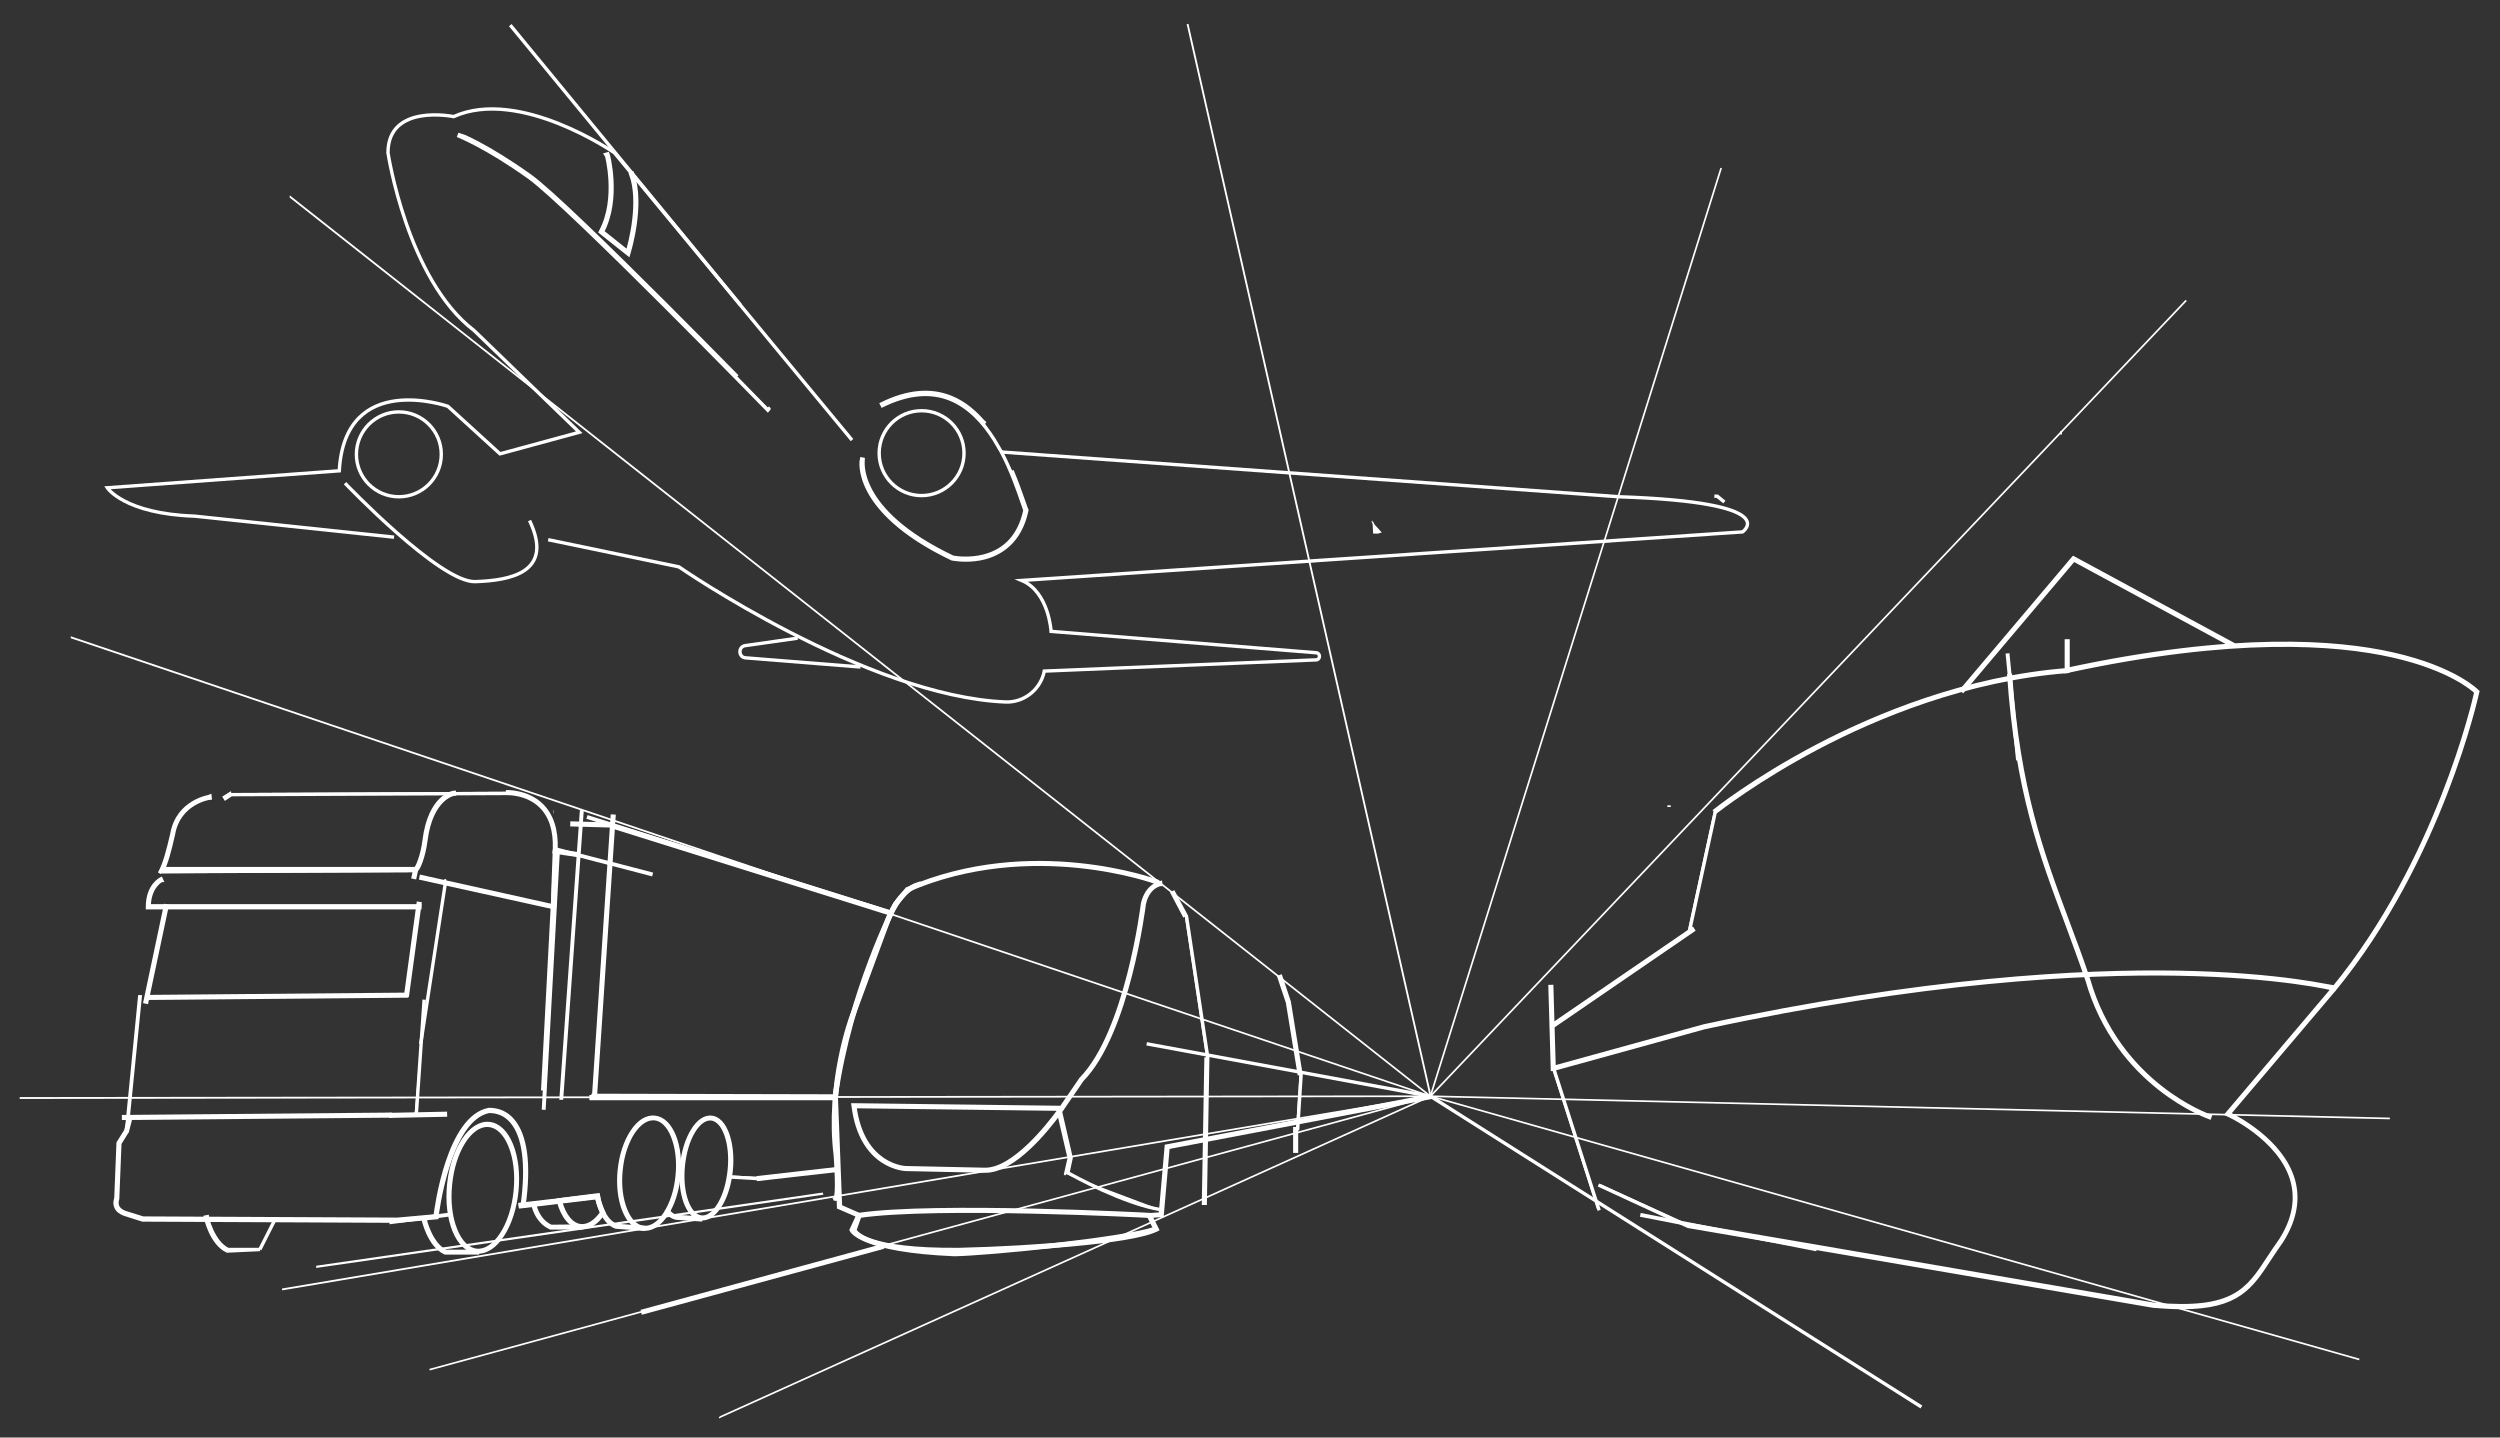 <?xml version="1.0" encoding="utf-8"?>
<!-- Generator: Adobe Illustrator 22.1.0, SVG Export Plug-In . SVG Version: 6.00 Build 0)  -->
<svg version="1.1" id="Layer_1" xmlns="http://www.w3.org/2000/svg" xmlns:xlink="http://www.w3.org/1999/xlink" x="0px" y="0px"
	 viewBox="0 0 1473 847" style="enable-background:new 0 0 1473 847;" xml:space="preserve">
<rect x="0" y="0" width="1473" height="847" fill="#333333" stroke="none"/>
<style type="text/css">
	.st0{fill:#fff;stroke:#fff;stroke-width:2;stroke-miterlimit:10;}
	.st1{fill:none;stroke:#fff;stroke-width:2;stroke-miterlimit:10;}
	.st2{fill:#fff;stroke:#fff;stroke-miterlimit:10;}
</style>
<g>
	
		<rect x="272.4" y="563.5" transform="matrix(6.638590e-02 -0.998 0.998 6.638590e-02 -230.739 881.369)" class="st0" width="166.4" height="1"/>
</g>
<g>
	
		<rect x="348.3" y="474" transform="matrix(2.778133e-02 -1 1 2.778133e-02 -146.697 821.086)" class="st0" width="1" height="24"/>
</g>
<g>
	
		<rect x="332.9" y="495.9" transform="matrix(0.148 -0.989 0.989 0.148 -213.175 757.813)" class="st0" width="1" height="13.5"/>
</g>
<g>
	
		<rect x="253.7" y="571.1" transform="matrix(5.277952e-02 -0.999 0.999 5.277952e-02 -264.116 864.805)" class="st0" width="140.2" height="1"/>
</g>
<g>
	<polyline class="st0" points="249.9,589 245.3,656.4 244.3,656.3 	"/>
</g>
<g>
	
		<rect x="86.8" y="586.5" transform="matrix(1 -8.799318e-03 8.799318e-03 1 -5.159 1.458)" class="st0" width="152.7" height="1"/>
</g>
<g>
	
		<rect x="72.8" y="657.2" transform="matrix(1 -8.799318e-03 8.799318e-03 1 -5.782 1.358)" class="st0" width="157.3" height="1"/>
</g>
<g>
	<path class="st0" d="M234.1,719.5L84,718.8l-10.7-3.4c-2.5-0.9-4.2-2.3-5-4.2c-1-2.3-0.2-4.6,0-5.1l1.3-32.7l4.5-7.2l2-7.9l1,0.2
		l-2.1,8.1l-4.4,7.1l-1.3,32.6v0.1c0,0-0.9,2.2,0,4.4c0.7,1.6,2.2,2.8,4.4,3.6l10.6,3.3l149.9,0.7l22.2-2
		c0.7-5.6,7.8-58.2,31.7-62.7c5.7,0,10.4,2.1,14,6.3c7.7,8.9,10,26.2,6.6,50.3l-1-0.1c3.3-23.8,1.1-40.9-6.4-49.5
		c-3.4-3.9-7.8-5.9-13.1-5.9c-23.9,4.5-30.8,61.6-30.8,62.2v0.4L234.1,719.5z"/>
</g>
<g>
	<path class="st0" d="M298.1,466.5c0.1,0,12.5-0.6,21.1,7.9c6,5.9,8.8,14.6,8.4,25.9c-1,26.6-1.1,32.3-1,33.6h0.2l-0.3,0.9l-0.4-0.1
		c-0.1,0-0.1,0-0.2,0L248,517.5l0.2-1l77.4,17.2c0-0.7,0-1.9,0.1-4c0.1-5.7,0.5-15.5,1-29.4c0.4-11-2.3-19.5-8.1-25.2
		c-8.3-8.2-20.3-7.6-20.4-7.6l-161.9,0.7l-3.5,2.3l-0.5-0.8l3.8-2.4h0.1"/>
</g>
<g>
	<polyline class="st0" points="914.3,629.2 915.2,628.8 941.9,712.2 941,712.5 	"/>
</g>
<g>
	<path class="st0" d="M1009.7,478.1L1009.7,478.1c0.3-0.3,23.6-18.9,60.7-38.4c34.3-18,87.7-40.4,147.7-45.1l0.1,1
		c-59.8,4.6-113.1,27-147.3,45c-35.5,18.7-58.3,36.6-60.3,38.1l-15.3,70.5l-1-0.2"/>
</g>
<g>
	
		<rect x="913.6" y="581" transform="matrix(1 -2.905376e-02 2.905376e-02 1 -17.203 26.814)" class="st0" width="1" height="48.8"/>
</g>
<g>
	<polyline class="st0" points="698.1,540.2 690.7,526.2 691.5,525.8 699.1,539.9 711.6,622.9 710.1,709 709.1,709 710.6,623 	"/>
</g>
<g>
	<polyline class="st0" points="765.6,633.5 758.6,590.6 753.6,575.7 754.6,575.3 759.6,590.3 766.6,633.5 766.6,633.5 764.6,665 
		763.6,665 	"/>
</g>
<g>
	<line class="st1" x1="983.4" y1="474.5" x2="983.4" y2="475.5"/>
</g>
<g>
	<path class="st0" d="M995.3,721.5l273.9,47c46.8,4.2,55-8.4,67.5-27.5c2.2-3.3,4.4-6.7,7-10.3c7.8-12.2,10-24.2,6.6-35.7
		c-7.2-24.2-37.4-38.1-37.8-38.2l-0.6-0.3l0.4-0.5l62.7-74c60.9-74.4,82.6-168.5,83.8-174.2c-1.7-1.6-15.3-13.8-49.1-21.4
		c-33.3-7.5-93.6-12.1-191.6,9.1l-0.6,0.1v-18h1v16.7c97.9-21,158.2-16.5,191.5-8.9c36.3,8.2,49.5,21.7,49.7,21.9l0.2,0.2l-0.1,0.3
		c-0.2,1-21.4,98.3-84.1,174.9l-62.3,73.5c4.3,2.1,30.9,15.8,37.7,38.6c3.5,11.7,1.2,24-6.7,36.5c-2.6,3.6-4.8,7-7,10.3
		c-11,16.9-18.8,28.8-51.8,28.8c-5,0-10.5-0.3-16.7-0.8l-274.1-47h-0.1l-52-24l0.4-0.9"/>
</g>
<g>
	
		<rect x="63.2" y="561.5" transform="matrix(0.207 -0.978 0.978 0.207 -476.773 535.855)" class="st0" width="57.9" height="1"/>
</g>
<g>
	
		<rect x="215.9" y="558.8" transform="matrix(0.135 -0.991 0.991 0.135 -343.854 724.787)" class="st0" width="54.5" height="1"/>
</g>
<g>
	<polygon class="st0" points="915.1,604.7 914.5,603.9 997.2,547.3 997.7,548.1 	"/>
</g>
<g>
	<path class="st0" d="M917.2,629.5l-0.3-1l87-24c129.2-27.9,223.3-32.6,279.6-31.6c60.9,1.1,91.7,8.9,92,8.9l-0.3,1
		c-0.3-0.1-31-7.8-91.9-8.9c-56.2-1-150.2,3.7-279.2,31.6L917.2,629.5z"/>
</g>
<g>
	<path class="st0" d="M1301.9,658.5c-0.5-0.2-54.5-18.8-72.3-81.3c-4.1-12-8.3-23.2-12.3-34.1c-14.9-39.8-29-77.4-33.7-145l1-0.1
		c4.7,67.5,18.8,105,33.6,144.8c4.1,10.9,8.3,22.1,12.3,34.1c17.7,62,71.1,80.5,71.7,80.7L1301.9,658.5z"/>
</g>
<g>
	
		<rect x="442.2" y="426.1" transform="matrix(0.299 -0.954 0.954 0.299 -178.098 781.563)" class="st0" width="1" height="171.8"/>
</g>
<g>
	
		<rect x="419.8" y="575.3" transform="matrix(2.354108e-03 -1 1 2.354108e-03 -226.85 1064.854)" class="st0" width="1" height="141.7"/>
</g>
<g>
	<rect x="348.4" y="646.2" class="st0" width="144.3" height="1"/>
</g>
<g>
	<rect x="348.4" y="646.2" class="st0" width="144.3" height="1"/>
</g>
<g>
	<rect x="446.6" y="690.8" transform="matrix(0.994 -0.113 0.113 0.994 -75.235 57.655)" class="st0" width="47" height="1"/>
</g>
<g>
	
		<rect x="306.6" y="707.2" transform="matrix(0.993 -0.119 0.119 0.993 -82.009 44.261)" class="st0" width="44.7" height="1"/>
</g>
<g>
	
		<rect x="306.6" y="707.3" transform="matrix(0.993 -0.115 0.115 0.993 -79.352 42.525)" class="st0" width="43.3" height="1"/>
</g>
<g>
	<line class="st1" x1="914.3" y1="629.2" x2="915.2" y2="628.8"/>
</g>
<g>
	<line class="st1" x1="1213.9" y1="255" x2="1214.9" y2="255"/>
</g>
<g>
	
		<rect x="1267.5" y="301.8" transform="matrix(0.476 -0.88 0.88 0.476 352.465 1301.395)" class="st0" width="1" height="106.5"/>
</g>
<g>
	
		<rect x="1137.7" y="367.9" transform="matrix(0.646 -0.764 0.764 0.646 139.803 1037.986)" class="st0" width="101.2" height="1"/>
</g>
<g>
	<path class="st0" d="M562.4,739.2c-54.7-2.3-60.6-13.8-60.8-14.3l-0.1-0.2l4.2-9.1h0.3c45.2-6.6,169.8-0.1,171.1,0l-0.1,1
		c-1.3-0.1-125.3-6.6-170.6,0l-3.8,8.2c1,1.5,9.8,11.4,59.8,13.5c20.2-0.3,98.9-8.1,118.5-14.6l0.3,0.9
		C661.6,731,582.7,738.8,562.4,739.2z"/>
</g>
<g>
	<path class="st0" d="M492.3,706.6c-0.2,0-0.5-0.1-0.6-0.3l0.7-0.7c-0.1-0.1-0.3-0.1-0.3,0c0.3-0.2,1.6-2.5,0.1-24.6
		c-5.3-42.9,9.2-81.8,9.4-82.2l21.3-57.7c0.3-0.7,6.6-17.3,18.7-20.6l0.3,1c-11.6,3.2-17.9,19.9-18,20l-21.3,57.7
		c-0.1,0.4-14.6,39.1-9.3,81.8c1.8,24.6-0.1,25.3-0.7,25.6C492.5,706.6,492.4,706.6,492.3,706.6z"/>
</g>
<g>
	<path class="st0" d="M628.2,691.8l-0.3-0.2l2.1-9.2l-6.1-26.2c-6,8.2-26.4,34.3-43.7,33.8l-46.5-1c-0.3,0-26.5-0.9-31-37.4
		l-0.1-0.6h0.6l120.9,1.5l0.3,1.3c0.2-0.3,0.4-0.5,0.4-0.6l12-17.5c27.1-27.6,36.3-102.5,36.4-103.3c2.6-11.1,10.3-12.2,10.6-12.3
		l0.1,1c-0.3,0-7.4,1.1-9.7,11.5c-0.1,0.7-9.3,75.9-36.6,103.7l-11.9,17.4c-0.1,0.1-0.4,0.6-0.9,1.3l6.3,27.2l-1.9,8.8
		c3.4,1.9,32.5,18,54.8,21.8 M503.7,652c4.6,35.1,29.7,36,29.9,36l46.5,1c17.1,0.5,38.3-27.1,43.4-34.1l-0.3-1.4L503.7,652z"/>
</g>
<g>
	<rect x="762.9" y="665" class="st0" width="1" height="13.3"/>
</g>
<g>
	
		<rect x="375.9" y="753.3" transform="matrix(0.965 -0.263 0.263 0.965 -182.256 144.407)" class="st0" width="146.1" height="1"/>
</g>
<g>
	<path class="st0" d="M281.8,737.7c-0.4,0-0.7,0-1.1-0.1c-5.4-0.5-10.1-5-13.2-12.6c-3-7.5-4.1-17.1-3.1-27.2
		c2.1-20.8,12.8-36.9,23.8-35.8c5.4,0.5,10.1,5,13.2,12.6c3,7.5,4.1,17.1,3.1,27.2s-4,19.3-8.4,26
		C291.9,734.3,286.8,737.7,281.8,737.7z M287.1,663c-10.2,0-19.8,15.3-21.7,35c-1,9.9,0.1,19.4,3.1,26.7c2.9,7.2,7.3,11.5,12.3,12
		s10.2-2.8,14.5-9.3c4.4-6.6,7.3-15.7,8.3-25.6l0,0c1-9.9-0.1-19.4-3.1-26.7c-2.9-7.2-7.3-11.5-12.3-12
		C287.8,663,287.4,663,287.1,663z"/>
</g>
<g>
	<path class="st0" d="M380.1,724.2c-0.3,0-0.6,0-1,0c-4.8-0.5-8.8-4.4-11.5-11c-2.6-6.5-3.6-15-2.7-23.7c0.9-8.8,3.5-16.8,7.4-22.7
		c3.9-6,8.7-9,13.5-8.5s8.8,4.4,11.5,11c2.6,6.5,3.6,15,2.7,23.7c-0.9,8.8-3.5,16.8-7.4,22.7C388.9,721.2,384.5,724.2,380.1,724.2z
		 M384.8,659.1c-4.1,0-8.2,2.9-11.7,8.1c-3.8,5.8-6.4,13.7-7.2,22.3c-0.9,8.6,0.1,16.9,2.7,23.3c2.5,6.3,6.3,10,10.7,10.4
		c4.4,0.4,8.8-2.4,12.5-8.1c3.8-5.8,6.4-13.7,7.2-22.3l0,0c0.9-8.6-0.1-16.9-2.7-23.3c-2.5-6.3-6.3-10-10.7-10.4
		C385.3,659.1,385.1,659.1,384.8,659.1z"/>
</g>
<g>
	<path class="st0" d="M413.9,718.1c-0.2,0-0.5,0-0.7,0c-4-0.4-7.3-3.9-9.5-9.9c-2.1-5.9-2.9-13.5-2.1-21.4s3-15.2,6.3-20.6
		c3.3-5.5,7.3-8.3,11.3-7.9c4,0.4,7.3,3.9,9.5,9.9c2.1,5.9,2.9,13.5,2.1,21.4s-3,15.2-6.3,20.6C421.3,715.3,417.6,718.1,413.9,718.1
		z M418.4,659.2c-3.3,0-6.8,2.6-9.7,7.4c-3.2,5.2-5.3,12.4-6.1,20.2c-0.8,7.8-0.1,15.2,2,21c2,5.6,5.1,8.9,8.7,9.3
		c3.6,0.4,7.2-2.3,10.3-7.4c3.2-5.2,5.3-12.4,6.1-20.2c0.8-7.8,0.1-15.2-2-21c-2-5.6-5.1-8.9-8.7-9.3
		C418.8,659.2,418.6,659.2,418.4,659.2z"/>
</g>
<g>
	<path class="st0" d="M343.1,723.3c-0.3,0-0.6,0-1,0c-5.8-0.6-10.7-6.5-13.1-15.7V707l23.4-3l0.1,0.5c0.7,3.7,1.8,7,3.2,9.8l0.1,0.3
		l-0.2,0.2C351.9,720.3,347.5,723.3,343.1,723.3z M330.2,707.8c2.3,8.5,6.8,13.9,12,14.4c4.3,0.4,8.7-2.4,12.4-7.8
		c-1.4-2.7-2.4-5.8-3.1-9.4L330.2,707.8z"/>
</g>
<g>
	<path class="st0" d="M281.4,738.2h-19.2c-9.5-4.4-12.8-19.4-12.9-20l1-0.2c0,0.2,3.4,15,12.3,19.3h18.9L281.4,738.2L281.4,738.2z"
		/>
</g>
<g>
	<path class="st0" d="M133.9,737.1c-9.5-4.4-12.8-19.4-12.9-20l1-0.2c0,0.2,3.4,15,12.3,19.3h18.9L133.9,737.1z"/>
</g>
<g>
	<path class="st0" d="M379.1,724.2l-16.2-1.2c-8.9-3.1-11.4-17.8-11.5-18.4l1-0.2c0,0.1,2.4,14.7,10.8,17.6l16,1.2L379.1,724.2z"/>
</g>
<g>
	<path class="st0" d="M324.5,723.5h-0.1c-8.9-4.1-10.4-13.9-10.4-14l1-0.1c0,0.1,1.4,9.4,9.7,13.2l17.5-0.2v1L324.5,723.5z"/>
</g>
<g>
	<path class="st0" d="M412.8,718.7l-14.5-1c-3.7-0.8-5.6-3.9-5.6-4l0.9-0.5c0,0,1.7,2.8,4.9,3.5l14.4,1L412.8,718.7z"/>
</g>
<g>
	<polyline class="st0" points="447.8,693.5 447.7,694.5 430.4,693.5 430.5,692.5 	"/>
</g>
<g>
	
		<rect x="230.1" y="656.2" transform="matrix(1 -2.059538e-02 2.059538e-02 1 -13.473 5.211)" class="st0" width="32.3" height="1"/>
</g>
<g>
	<path class="st0" d="M247.4,534.8H86.9v-0.5c0-12.5,7.6-16.3,8-16.5l0.4,0.9c-0.1,0-7.2,3.6-7.4,15h159.5V534.8z"/>
</g>
<g>
	<path class="st0" d="M93.9,514.5l0.4-0.7c2.7-5,4.7-12.6,7-22.5c3.4-19.4,22.2-22,22.4-22.1l0.1,1c-0.2,0-18.3,2.5-21.6,21.3
		c-2.2,9.8-4.1,17-6.7,22.1l149.2-0.7v1"/>
</g>
<g>
	<path class="st0" d="M96.8,512.8v-1h148c0.8-0.5,3.9-7,5.1-16.6c3.3-26.4,17.2-28.4,17.8-28.4l0.1,1c-0.1,0-13.7,2-16.9,27.6
		c-1.2,9.2-4.1,16.4-5.6,17.3c-0.2,0.1-0.3,0.1-0.5,0.1h-0.1"/>
</g>
<g>
	<rect x="241.9" y="514.1" transform="matrix(0.21 -0.978 0.978 0.21 -310.136 645.404)" class="st0" width="4.8" height="1"/>
</g>
<g>
	<polygon class="st2" points="842.8,645.9 171.2,116.2 171.2,116.1 	"/>
</g>
<g>
	<polyline class="st2" points="842.8,645.9 842.8,645.9 424.1,835 424.1,834.9 	"/>
</g>
<g>
	<polygon class="st2" points="842.8,645.9 42.2,375.7 42.2,375.6 	"/>
</g>
<g>
	<polygon class="st2" points="842.8,645.9 12.1,647 12.1,646.9 	"/>
</g>
<g>
	<polygon class="st0" points="1132.1,829 842.8,645.9 842.8,645.9 	"/>
</g>
<g>
	<polyline class="st2" points="1288.1,177 1288.1,177 842.8,645.9 842.8,645.9 	"/>
</g>
<g>
	<path class="st0" d="M561.7,737c-55.9,0-59-11.9-59.1-12.4v-0.1l2.9-8.2l-11.4-4.9v-0.3l-2.5-65.5c8.9-61.5,35.3-112.7,35.6-113.2
		l0.1-0.1l7.1-8.6h0.1c73.3-31.7,146.6-4.8,147.4-4.5l-0.4,0.9c-0.7-0.3-73.6-27-146.5,4.4l-6.9,8.4c-0.9,1.8-26.7,52.4-35.4,112.8
		l2.5,65.1l11.6,5.1l-3.1,8.8c0.5,1.2,6.5,12,61.5,11.5c46.1-1.1,101.8-5.7,115.3-12.2l-4.1-8.2l7.3-0.5l3.5-40l155.6-29.7l0.2,1
		l-154.8,29.5l-3.5,40l-6.7,0.5l3.9,7.8l-0.4,0.2c-14.4,7.5-78.9,11.7-116.2,12.6C564,737,562.8,737,561.7,737z"/>
</g>
<g>
	<polygon class="st0" points="842.8,645.9 675.6,615 675.6,615 	"/>
</g>
<g>
	<polygon class="st2" points="1408.1,659 842.8,645.9 842.8,645.9 	"/>
</g>
<g>
	<polygon class="st2" points="1390.1,801 842.8,645.9 842.8,645.9 	"/>
</g>
<g>
	<polygon class="st2" points="253.1,807 253.1,807 842.8,645.9 842.8,645.9 	"/>
</g>
<g>
	<polygon class="st2" points="166.7,759.7 166.7,759.6 842.8,645.9 842.8,645.9 	"/>
</g>
<g>
	<polygon class="st2" points="842.8,645.9 842.8,645.9 1014.1,99 1014.1,99 	"/>
</g>
<g>
	
		<rect x="771.4" y="7" transform="matrix(0.975 -0.221 0.221 0.975 -53.881 178.319)" class="st2" width="0.1" height="646.8"/>
</g>
<g>
	<line class="st1" x1="326.2" y1="478.3" x2="326" y2="478.3"/>
</g>
<g>
	
		<rect x="435.6" y="416.4" transform="matrix(0.3 -0.954 0.954 0.3 -181.177 772.426)" class="st0" width="0.3" height="186.6"/>
</g>
<g>
	
		<rect x="355.1" y="478.6" transform="matrix(0.252 -0.968 0.968 0.252 -225.584 723.597)" class="st0" width="0.3" height="58.2"/>
</g>
<g>
	<polygon class="st0" points="330.9,647 330.6,647 342.6,478.3 342.9,478.3 	"/>
</g>
<g>
	<polygon class="st0" points="74.7,666.5 74.5,666.5 82.3,587.3 82.6,587.3 	"/>
</g>
<g>
	<polygon class="st2" points="186.8,746.5 186.8,746.2 484.4,703.2 484.5,703.5 	"/>
</g>
<g>
	
		<rect x="1018.9" y="674" transform="matrix(0.192 -0.981 0.981 0.192 110.605 1586.256)" class="st0" width="0.3" height="103.9"/>
</g>
<g>
	
		<rect x="1186" y="385.9" transform="matrix(0.995 -9.788802e-02 9.788802e-02 0.995 -35.077 118.111)" class="st0" width="0.3" height="61.3"/>
</g>
<g>
	<polyline class="st0" points="248.2,614.4 248,614.3 262.6,519 262.9,519 	"/>
</g>
<g>
	
		<rect x="248.8" y="577.5" transform="matrix(5.500061e-02 -0.999 0.999 5.500061e-02 -270.362 869.666)" class="st0" width="150.9" height="0.3"/>
</g>
<g>
	
		<rect x="230" y="717.6" transform="matrix(0.992 -0.128 0.128 0.992 -89.625 37.503)" class="st0" width="35.3" height="0.3"/>
</g>
<g>
	<path class="st0" d="M353.9,136.3l-0.2,0.4l16.6,13.2l0.2-0.7c0.1-0.3,8.9-28.6,2.1-47.1l-1,0.4c6.1,16.5-0.5,41.1-1.9,45.7
		L355,136.5c10.3-19.6,3.3-45.7,3.2-45.9l-1,0.3C357.3,91,364.3,117,353.9,136.3z M312.3,103.6C287,85.5,271,79.2,270.8,79.2l-0.4,1
		c0.2,0.1,16.1,6.3,41.3,24.3c23.3,16.7,140.7,137.2,140.7,137.2l0.7-0.8C453.2,241,335.7,120.3,312.3,103.6z M579.5,248.2l0.8,1.4
		c-5.5-6.6-12-12.2-19.8-15.4c-12.1-5-26-3.7-41.1,3.8l0.5,1c14.9-7.3,28.4-8.6,40.3-3.7c10.8,4.5,19.2,13.6,25.6,23.8l4.1,7
		c5.8,10.9,9.7,22.2,12.3,29.7c0.7,1.9,1.2,3.6,1.7,4.9c-3.1,14.5-11.2,23.5-24,26.9c-9.2,2.4-17.7,0.9-18.5,0.7
		c-58.4-27.8-52.8-57.4-52.8-57.7l-1-0.2c-0.1,0.3-1.6,7.8,4.3,18.9c5.4,10.1,18.2,25.3,49.1,40h0.1c0.1,0,7.6,1.6,16.5-0.1
		c0.8-0.2,1.7-0.4,2.6-0.6c9.1-2.4,20.9-9.2,24.8-27.9v-0.2l-0.1-0.1c-0.5-1.4-1.1-3.1-1.8-5.1c-1.7-4.8-3.9-11.2-6.8-18
		 M810.8,313.4H810l-0.1-1.9L810.8,313.4z M1016,295.8l-4.2-3.4h-0.2l-1.5-0.1l1.8,0.1L1016,295.8z M811.9,313.3l-0.5-1.1l0.9,1
		L811.9,313.3z"/>
</g>
<g>
	<rect x="368" y="-9.2" transform="matrix(0.772 -0.635 0.635 0.772 22.333 256.291)" class="st2" width="1" height="212.4"/>
</g>
<line class="st1" x1="161.8" y1="719" x2="153.1" y2="736.2"/>
<line class="st1" x1="502" y1="259.3" x2="381.1" y2="113.1"/>
<path class="st1" d="M589.8,266.3L954,292.7c98,3.3,72.7,20.7,72.7,20.7L602,342c16,6.7,17.3,30,17.3,30l156.2,12.6
	c2.6,0.2,2.6,4.1-0.1,4.2l-160.1,6.6c-0.1,0.6-0.3,1.1-0.4,1.7c-2.8,10-12.1,16.9-22.4,16.5C510.5,410.3,400,334,400,334l-77-16"/>
<path class="st1" d="M381.1,113.1L362,90c0,0-56-38.7-94.7-21.3c0,0-38.7-8-38.7,21.3c0,0,11.3,74.7,50.7,104.7l62,60l-46.7,12.7
	l-30.7-28c0,0-60.7-21.3-64,38l-136.7,10c0,0,10,15.3,51.3,16.7l117.7,12.4"/>
<circle class="st1" cx="235" cy="267.7" r="25"/>
<circle class="st1" cx="543" cy="267" r="25"/>
<path class="st1" d="M203.3,284.7c0,0,56,58.7,76.7,58s46.7-5.3,32-36"/>
<path class="st1" d="M507,393l-67.7-5.4c-4.3-0.3-4.5-6.6-0.2-7.2L470,376"/>
</svg>
